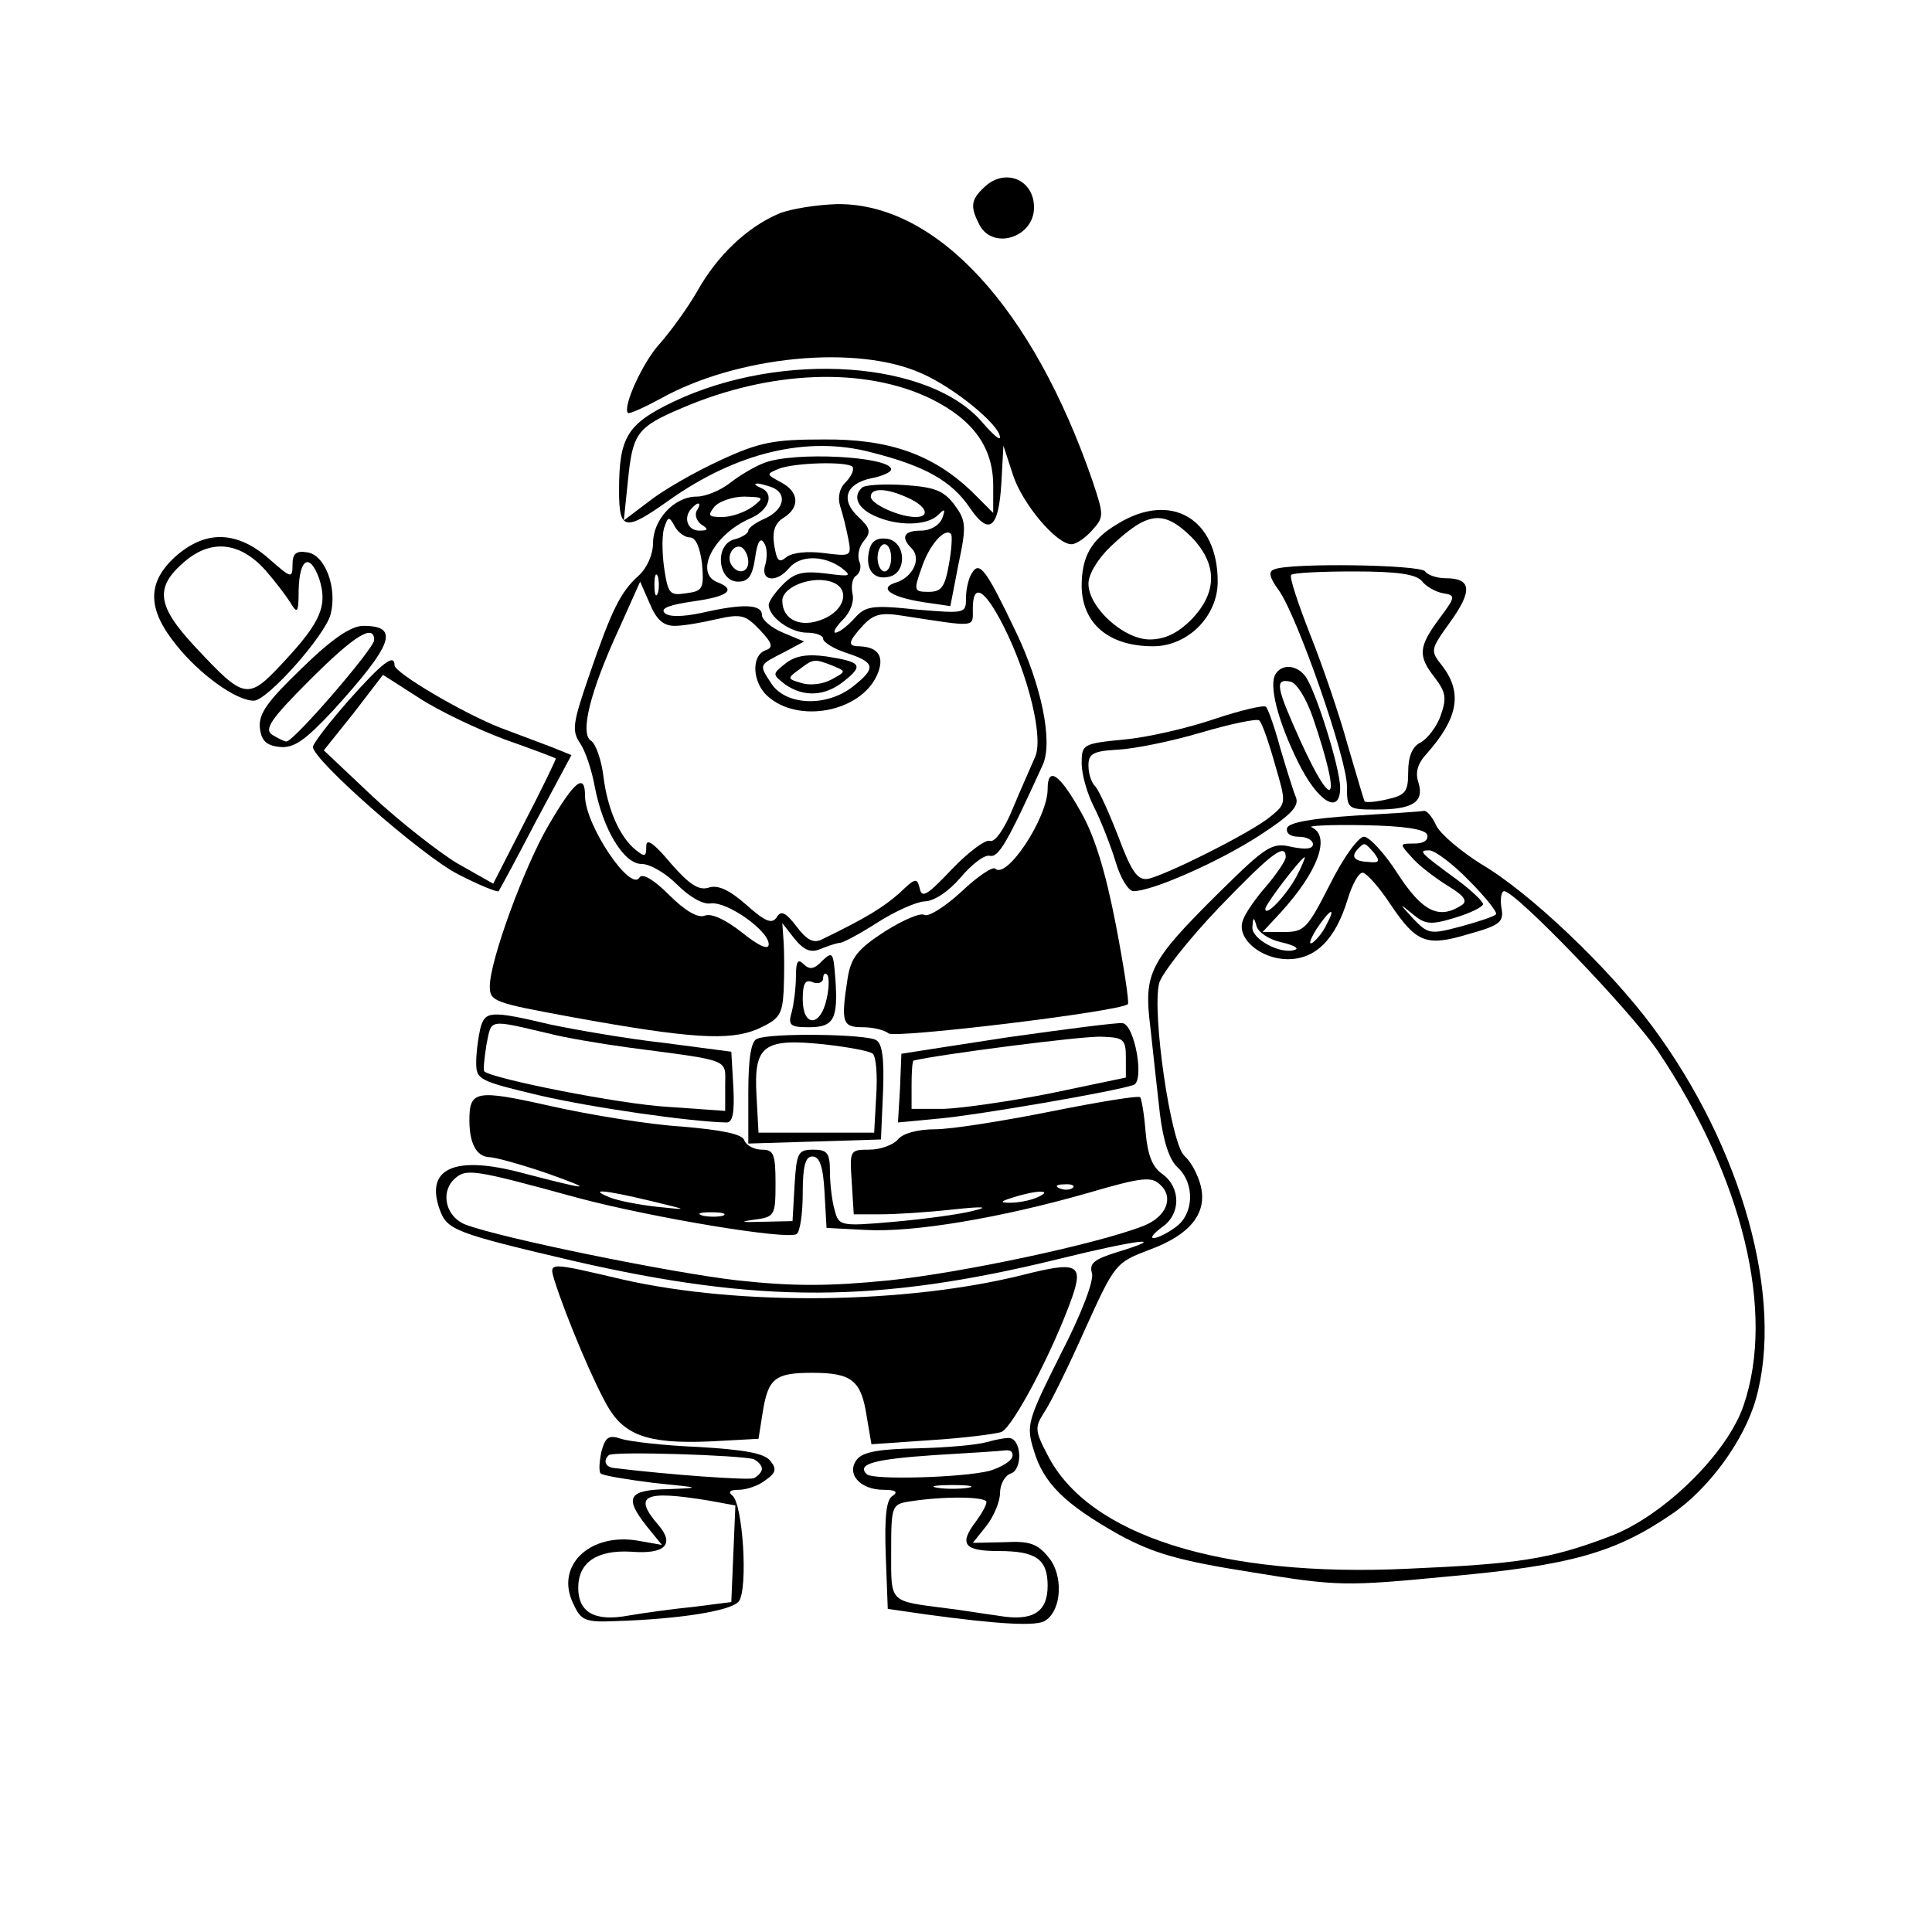 <?xml version="1.0" encoding="UTF-8" standalone="yes"?>
<svg version="1.0" xmlns="http://www.w3.org/2000/svg" width="100mm" height="100mm" viewBox="0 0 284 284" preserveAspectRatio="xMidYMid meet">
  <g transform="translate(0,284) scale(0.1,-0.1)" fill="#000000" stroke="none">
    <path d="M1446 2564 c-19 -18 -20 -28 -6 -55 20 -37 80 -18 80 26 0 42 -44 59
-74 29z"/>
    <path d="M1145 2526 c-47 -20 -91 -62 -120 -114 -15 -26 -40 -60 -55 -77 -25
-27 -55 -93 -47 -102 2 -2 24 8 48 21 113 63 289 80 384 37 48 -21 115 -76
115 -94 0 -5 -11 5 -25 21 -77 92 -295 107 -454 32 -69 -33 -81 -52 -81 -131
0 -59 8 -61 74 -14 99 70 203 95 297 70 79 -20 118 -42 145 -82 28 -41 42 -30
46 37 l3 55 14 -43 c14 -43 64 -102 86 -102 7 0 20 9 30 20 18 20 18 22 1 73
-88 255 -229 408 -375 407 -31 -1 -69 -7 -86 -14z m223 -272 c63 -31 92 -72
92 -128 l0 -40 -32 32 c-57 54 -121 77 -218 76 -73 0 -94 -4 -152 -31 -37 -17
-84 -44 -104 -60 l-37 -28 6 58 c7 70 13 79 79 107 130 56 269 61 366 14z"/>
    <path d="M1122 2159 c-13 -5 -35 -18 -49 -29 -14 -11 -36 -20 -49 -20 -33 0
-64 -34 -64 -68 0 -17 -9 -37 -21 -48 -27 -24 -40 -51 -73 -147 -24 -70 -26
-81 -13 -100 8 -12 17 -40 21 -62 12 -64 43 -115 69 -115 13 0 36 -14 52 -30
18 -18 38 -30 50 -28 24 3 85 -40 85 -60 0 -9 -14 -3 -39 17 -24 19 -45 29
-55 25 -10 -4 -29 7 -53 31 -22 22 -39 32 -43 25 -13 -22 -80 77 -80 120 0 34
-15 23 -53 -42 -36 -61 -87 -200 -87 -238 0 -22 6 -24 120 -45 176 -32 232
-35 273 -18 33 15 37 21 39 57 1 23 1 54 0 70 l-2 29 18 -23 c14 -17 24 -21
38 -15 10 4 24 9 29 9 6 1 30 14 55 30 25 16 56 30 69 31 14 0 36 15 53 35 16
19 35 34 43 32 13 -3 26 20 78 134 15 34 -2 117 -40 196 -43 90 -53 104 -64
86 -5 -7 -9 -24 -9 -37 0 -23 -1 -23 -73 -17 -66 7 -75 5 -91 -13 -11 -12 -23
-21 -28 -21 -4 0 1 9 11 19 12 12 17 28 14 39 -2 11 0 23 6 26 5 4 8 13 4 21
-3 9 0 22 7 30 11 13 9 19 -8 35 -27 25 -19 49 19 57 16 3 29 9 29 13 0 19
-145 27 -188 9z m131 -5 c3 -4 -1 -13 -9 -22 -10 -9 -13 -23 -9 -36 4 -12 9
-33 12 -48 5 -26 4 -26 -36 -21 -24 3 -46 1 -55 -6 -11 -9 -14 -6 -18 18 -3
20 1 32 14 40 24 15 23 38 -4 52 -22 12 -22 12 -3 20 24 9 99 11 108 3z m-119
-30 c24 -9 19 -33 -9 -46 -14 -6 -25 -14 -25 -18 0 -4 -9 -10 -21 -13 -29 -8
-24 -62 6 -62 15 0 21 8 25 35 3 23 8 31 13 22 5 -7 5 -21 2 -32 -8 -24 16
-28 35 -5 16 19 50 19 76 1 17 -13 15 -14 -22 -9 -34 4 -46 1 -63 -16 -11 -11
-21 -25 -21 -30 0 -18 32 -41 56 -41 13 0 24 -4 24 -9 0 -5 16 -15 35 -21 42
-14 43 -22 9 -49 -39 -31 -99 -28 -120 4 -19 29 -19 27 20 47 l28 15 -31 13
c-17 7 -31 19 -31 26 0 16 -28 17 -89 3 -29 -6 -48 -6 -54 0 -7 7 8 12 42 17
51 7 64 17 36 28 -35 13 -7 70 48 94 28 12 36 37 15 45 -7 3 -10 6 -6 6 3 1
13 -2 22 -5z m-28 -29 c-11 -8 -31 -15 -44 -15 -21 0 -22 2 -12 15 7 8 27 15
44 15 29 -1 30 -1 12 -15z m-82 -6 c-3 -6 0 -15 7 -20 11 -7 10 -9 -3 -9 -18
0 -24 20 -11 33 10 11 15 8 7 -4z m-10 -39 c9 0 15 -15 18 -39 3 -36 1 -40
-23 -43 -25 -4 -27 -1 -33 39 -3 23 -3 50 1 59 5 15 7 15 15 0 5 -9 15 -16 22
-16z m86 -36 c0 -16 -16 -19 -25 -4 -8 13 4 32 16 25 5 -4 9 -13 9 -21z m-133
-46 c-3 -7 -5 -2 -5 12 0 14 2 19 5 13 2 -7 2 -19 0 -25z m257 16 c26 -10 18
-41 -14 -54 -33 -14 -60 -1 -60 27 0 21 46 38 74 27z m-232 -64 c13 0 41 5 62
10 36 8 42 6 63 -16 19 -20 20 -26 8 -30 -21 -8 -19 -47 3 -67 45 -41 136 -24
161 30 12 27 3 42 -26 43 -18 0 -16 7 6 31 15 16 26 19 57 14 111 -17 104 -18
104 10 0 39 17 30 45 -25 37 -73 60 -167 46 -194 -5 -12 -20 -45 -32 -74 -13
-32 -27 -51 -34 -48 -7 2 -32 -17 -56 -42 -36 -38 -44 -43 -47 -28 -4 16 -6
16 -30 -7 -24 -21 -48 -36 -114 -68 -12 -6 -22 -1 -37 19 -16 21 -23 24 -29
14 -7 -11 -17 -7 -45 18 -25 22 -42 30 -56 25 -14 -4 -28 5 -55 36 -26 31 -36
37 -36 25 0 -16 -2 -16 -16 -5 -23 19 -41 59 -47 108 -3 24 -11 47 -18 52 -17
10 -2 72 42 167 l30 67 14 -32 c10 -24 20 -33 37 -33z"/>
    <path d="M1155 1865 c-20 -16 -20 -16 -1 -31 27 -19 59 -18 87 5 29 23 25 28
-26 36 -28 4 -46 1 -60 -10z m70 -4 c19 -8 19 -8 -3 -20 -13 -7 -32 -9 -44 -5
-21 6 -21 7 -3 20 21 16 22 16 50 5z"/>
    <path d="M1267 2123 c-14 -13 -6 -30 18 -41 34 -16 78 -15 94 1 10 10 11 9 6
-5 -4 -10 -17 -18 -31 -18 -26 0 -30 -10 -14 -26 15 -15 2 -42 -22 -50 -27 -8
-11 -21 38 -29 l41 -6 12 62 c12 56 11 64 -6 87 -16 21 -29 26 -74 29 -31 2
-59 0 -62 -4z m68 -15 c27 -12 33 -28 11 -28 -24 0 -66 19 -66 30 0 13 23 13
55 -2z m60 -97 c-6 -34 -11 -41 -30 -41 -22 0 -22 2 -10 36 11 33 34 59 43 49
2 -2 1 -22 -3 -44z"/>
    <path d="M1643 2070 c-39 -23 -53 -48 -53 -92 1 -55 40 -88 105 -88 51 0 95
44 95 95 0 93 -69 133 -147 85z m108 -19 c39 -40 39 -82 0 -122 -20 -20 -39
-29 -61 -29 -38 0 -90 47 -90 82 0 14 14 37 33 55 54 51 77 54 118 14z"/>
    <path d="M258 2022 c-42 -38 -42 -77 1 -130 34 -43 88 -82 114 -82 20 0 105
96 113 127 10 39 -8 87 -34 91 -17 3 -22 -2 -22 -18 0 -21 -2 -20 -35 9 -47
41 -93 42 -137 3z m132 -20 c14 -16 30 -37 37 -48 10 -17 12 -15 12 18 1 47
16 56 30 18 13 -40 3 -64 -52 -123 -53 -57 -57 -56 -130 22 -57 61 -60 88 -15
126 39 33 81 28 118 -13z"/>
    <path d="M1278 2032 c-7 -27 5 -45 28 -40 28 5 26 52 -2 56 -14 2 -23 -3 -26
-16z m32 -12 c0 -11 -4 -20 -10 -20 -5 0 -10 9 -10 20 0 11 5 20 10 20 6 0 10
-9 10 -20z"/>
    <path d="M1873 2003 c-9 -3 -7 -12 7 -31 27 -38 100 -247 100 -288 0 -33 1
-34 43 -34 54 0 71 11 62 40 -5 15 -1 28 13 43 45 51 52 88 23 127 -19 24 -19
24 11 66 33 46 31 64 -7 64 -13 0 -27 5 -30 10 -6 10 -199 13 -222 3z m217
-17 c6 -8 20 -16 31 -18 19 -3 19 -5 -5 -37 -31 -42 -32 -55 -7 -87 16 -21 18
-30 9 -55 -5 -16 -19 -34 -29 -40 -13 -6 -19 -21 -19 -44 0 -29 -4 -34 -31
-40 -17 -4 -31 -5 -33 -3 -1 1 -12 39 -25 83 -12 44 -37 117 -55 162 -18 46
-31 85 -28 88 3 3 45 5 92 5 64 0 91 -4 100 -14z"/>
    <path d="M444 1858 c-51 -49 -64 -67 -62 -88 2 -19 10 -26 29 -28 21 -2 37 9
79 54 88 97 98 124 44 124 -18 0 -46 -19 -90 -62z m106 41 c0 -12 -118 -149
-129 -149 -3 0 -13 5 -21 10 -12 8 -2 23 55 80 66 66 95 84 95 59z"/>
    <path d="M513 1811 c-29 -33 -53 -64 -53 -69 0 -19 159 -159 213 -187 31 -16
58 -27 60 -25 2 3 27 49 55 103 l52 97 -27 11 c-16 6 -50 19 -77 29 -56 22
-156 81 -156 92 0 18 -18 4 -67 -51z m229 -58 c40 -14 74 -27 75 -28 1 0 -19
-42 -45 -92 l-47 -92 -53 30 c-28 17 -84 61 -124 98 l-72 68 44 55 43 56 53
-34 c29 -19 86 -46 126 -61z"/>
    <path d="M1875 1849 c-10 -16 3 -68 33 -129 29 -59 62 -79 62 -38 0 29 -37
147 -52 165 -13 16 -34 17 -43 2z m55 -64 c42 -124 32 -144 -18 -35 -36 80
-39 93 -15 88 9 -2 23 -24 33 -53z"/>
    <path d="M1785 1783 c-38 -13 -98 -27 -132 -30 -61 -6 -63 -7 -63 -35 0 -16 8
-45 19 -66 10 -20 24 -56 31 -79 7 -24 19 -43 26 -43 28 0 125 43 184 81 48
31 60 44 55 57 -4 9 -14 42 -23 72 -8 30 -18 58 -21 61 -3 3 -37 -5 -76 -18z
m89 -66 c17 -58 17 -58 -6 -77 -27 -23 -155 -87 -181 -92 -15 -2 -24 11 -43
62 -14 36 -29 69 -34 74 -6 6 -10 19 -10 31 0 17 7 21 43 23 23 1 78 12 122
25 44 13 83 21 86 18 4 -3 14 -32 23 -64z"/>
    <path d="M1540 1680 c0 -42 -60 -133 -77 -117 -3 4 -26 -11 -50 -34 -24 -22
-48 -37 -54 -34 -5 4 -31 -7 -58 -24 -40 -26 -50 -38 -55 -69 -10 -65 -8 -72
22 -72 15 0 32 -4 38 -9 8 -8 341 32 352 43 2 3 -6 56 -18 118 -15 77 -31 130
-52 166 -31 55 -48 66 -48 32z"/>
    <path d="M1991 1641 c-62 -4 -96 -10 -99 -18 -2 -8 5 -13 17 -13 12 0 21 -5
21 -11 0 -7 -11 -8 -31 -4 -29 7 -37 2 -106 -66 -104 -103 -112 -119 -102
-199 4 -36 10 -93 14 -127 5 -41 14 -68 26 -79 26 -24 24 -69 -3 -88 -12 -9
-27 -16 -32 -16 -6 0 0 7 12 16 28 19 28 58 1 78 -15 10 -22 28 -25 62 -2 26
-6 49 -8 51 -2 3 -62 -7 -132 -21 -70 -14 -146 -26 -169 -26 -26 0 -48 -6 -55
-15 -7 -8 -26 -15 -42 -15 -29 0 -29 -1 -26 -47 l3 -48 40 0 c22 0 69 3 105 7
47 5 55 4 30 -2 -19 -5 -71 -12 -116 -16 -79 -7 -81 -6 -87 17 -4 13 -7 39 -7
57 0 27 -4 32 -24 32 -23 0 -25 -4 -28 -52 l-3 -53 -45 -1 c-30 -1 -34 0 -12
3 31 4 32 6 32 54 0 43 -3 49 -20 49 -11 0 -23 6 -26 14 -3 9 -33 15 -92 20
-48 3 -134 17 -192 30 -111 25 -120 23 -120 -21 0 -33 10 -53 29 -54 9 0 48
-11 86 -24 73 -26 61 -25 -38 1 -98 26 -142 7 -121 -53 11 -31 20 -35 199 -77
271 -62 444 -62 710 3 117 29 168 35 86 10 -32 -10 -40 -16 -36 -30 4 -10 -15
-60 -46 -120 -49 -98 -51 -104 -39 -142 14 -47 45 -78 125 -123 50 -27 86 -38
194 -55 128 -21 138 -21 294 -6 177 16 242 35 324 91 55 37 107 109 124 169
42 148 -20 370 -152 548 -63 85 -180 197 -252 239 -30 19 -60 44 -66 57 -6 13
-14 22 -18 21 -5 -1 -50 -4 -102 -7z m107 -28 c2 -8 -5 -13 -19 -13 -22 0 -22
0 -4 -20 10 -12 34 -30 53 -42 25 -15 30 -23 20 -29 -33 -21 -57 -9 -93 46
-19 30 -42 55 -50 55 -8 0 -30 -30 -50 -70 -33 -65 -38 -70 -67 -70 l-32 0 26
28 c55 60 75 113 46 126 -7 2 27 4 76 3 61 -1 91 -6 94 -14z m-78 -27 c9 -12
8 -15 -9 -13 -21 1 -26 8 -14 20 9 9 9 9 23 -7z m-130 -6 c0 -5 -13 -24 -28
-42 -16 -18 -32 -41 -35 -51 -10 -26 26 -57 66 -57 41 0 70 29 88 88 7 23 17
41 23 39 6 -2 24 -22 39 -45 39 -58 53 -64 116 -45 47 13 52 18 48 39 -2 13 0
24 4 24 17 0 187 -177 226 -235 125 -186 173 -384 126 -521 -24 -71 -119 -164
-198 -193 -87 -33 -133 -40 -296 -47 -274 -13 -469 49 -529 167 -19 36 -19 41
-5 63 9 13 36 68 60 122 44 97 45 98 95 117 60 22 85 54 75 94 -4 16 -14 35
-24 44 -20 18 -48 211 -37 254 4 14 43 64 88 111 77 80 98 96 98 74z m270 -35
c24 -24 42 -47 39 -49 -2 -3 -26 -11 -52 -18 -45 -12 -48 -11 -70 12 -21 23
-21 23 0 6 18 -15 26 -16 62 -5 23 7 41 16 41 20 0 4 -17 20 -37 35 -56 41
-59 44 -42 44 8 0 35 -20 59 -45z m-254 7 c-15 -28 -46 -61 -46 -48 0 7 53 76
58 76 1 0 -4 -13 -12 -28z m44 -71 c-5 -11 -15 -23 -21 -27 -6 -3 -3 5 6 20
20 30 30 35 15 7z m-67 -26 c18 -4 27 -9 21 -11 -20 -8 -64 15 -63 33 1 15 2
16 6 2 2 -9 18 -20 36 -24z m-671 -367 l3 -53 58 -3 c70 -4 199 18 325 54 82
24 95 25 108 12 20 -19 8 -47 -25 -60 -69 -27 -268 -69 -373 -80 -90 -9 -143
-9 -225 0 -96 11 -347 62 -399 82 -28 11 -37 46 -17 66 18 17 26 16 183 -27
109 -29 307 -62 321 -53 5 3 9 30 9 60 0 40 4 54 14 54 11 0 16 -15 18 -52z
m365 6 c-3 -3 -12 -4 -19 -1 -8 3 -5 6 6 6 11 1 17 -2 13 -5z m-622 -19 c58
-14 59 -14 11 -9 -27 3 -58 9 -70 14 -32 13 -8 11 59 -5z m570 5 c-11 -5 -29
-8 -40 -8 -16 0 -15 2 5 8 34 11 60 11 35 0z m-462 -27 c-7 -2 -21 -2 -30 0
-10 3 -4 5 12 5 17 0 24 -2 18 -5z"/>
    <path d="M1209 1428 c-12 -13 -19 -14 -28 -5 -8 8 -11 4 -11 -18 0 -17 -3 -40
-6 -52 -6 -20 -3 -23 25 -23 37 0 43 12 39 71 -3 39 -4 41 -19 27z m6 -57 c-9
-41 -35 -41 -35 0 0 24 4 30 15 25 8 -3 15 0 15 6 0 6 3 9 6 5 3 -3 3 -19 -1
-36z"/>
    <path d="M706 1328 c-3 -13 -6 -35 -6 -50 0 -25 4 -27 92 -48 77 -18 223 -39
276 -40 9 0 12 14 10 52 l-3 52 -99 13 c-54 6 -129 19 -167 27 -89 21 -96 20
-103 -6z m104 -8 c19 -5 71 -14 115 -20 152 -20 141 -16 141 -56 l0 -37 -85 6
c-70 4 -256 41 -269 52 -2 2 0 19 3 39 8 39 1 38 95 16z"/>
    <path d="M1480 1315 c-85 -13 -155 -24 -155 -24 0 -1 -1 -24 -2 -51 l-3 -50
63 6 c54 5 253 39 283 49 17 5 2 89 -16 91 -8 1 -85 -9 -170 -21z m175 -30 l0
-29 -110 -23 c-60 -12 -131 -22 -157 -23 l-48 0 0 35 c0 19 1 35 3 36 31 8
252 37 277 35 32 -1 35 -4 35 -31z"/>
    <path d="M1113 1313 c-9 -3 -13 -29 -13 -79 l0 -75 98 3 97 3 3 69 c2 49 -1
72 -10 77 -14 9 -155 11 -175 2z m170 -22 c5 -5 7 -32 5 -62 l-3 -54 -85 0
-85 0 -3 55 c-4 73 10 84 98 75 36 -4 69 -10 73 -14z"/>
    <path d="M815 958 c17 -54 60 -156 81 -190 26 -41 64 -52 164 -46 l55 3 6 38
c8 51 18 59 73 59 58 0 72 -11 80 -64 l7 -41 87 6 c48 3 95 9 104 12 17 7 76
119 104 198 17 49 7 53 -72 33 -172 -43 -416 -46 -588 -7 -111 26 -109 26
-101 -1z"/>
    <path d="M884 706 c-3 -15 -4 -29 -1 -32 3 -3 39 -9 79 -14 69 -7 70 -7 21 -9
-60 -1 -66 -12 -32 -55 l22 -27 -34 6 c-72 13 -124 -37 -96 -93 11 -24 17 -27
62 -25 94 3 170 15 181 29 14 18 6 146 -10 156 -6 5 -3 8 10 8 11 0 29 6 39
14 16 11 17 17 7 29 -9 11 -39 16 -105 20 -51 2 -102 8 -114 12 -18 6 -23 3
-29 -19z m224 -11 c6 -3 12 -9 12 -14 0 -5 -6 -11 -12 -14 -10 -3 -123 5 -205
15 -13 1 -17 11 -8 19 5 6 194 0 213 -6z m-65 -61 l38 -7 -3 -71 -3 -71 -55
-7 c-30 -3 -74 -9 -97 -13 -49 -9 -73 5 -73 41 0 37 27 56 78 53 50 -4 64 11
40 39 -38 44 -22 52 75 36z"/>
    <path d="M1450 720 c-14 -4 -59 -8 -101 -9 -55 -1 -80 -5 -89 -16 -17 -21 4
-45 39 -45 17 0 22 -3 13 -9 -9 -5 -12 -30 -10 -87 l3 -79 55 -8 c110 -15 165
-18 177 -9 24 16 26 66 5 92 -17 21 -28 25 -66 23 l-46 -1 20 25 c11 14 20 36
20 48 0 13 7 26 16 29 17 6 16 48 -1 52 -5 1 -21 -2 -35 -6z m38 -22 c-3 -7
-17 -15 -33 -20 -38 -10 -173 -14 -181 -5 -15 15 11 22 99 28 51 3 98 6 105 7
8 1 12 -3 10 -10z m-65 -45 c-13 -2 -33 -2 -45 0 -13 2 -3 4 22 4 25 0 35 -2
23 -4z m27 -21 c0 -5 -7 -17 -15 -28 -26 -34 -18 -44 33 -44 55 0 72 -12 72
-51 0 -39 -22 -53 -73 -44 -23 3 -58 9 -77 11 -84 11 -80 7 -80 84 0 67 1 69
28 73 51 8 112 7 112 -1z"/>
  </g>
</svg>